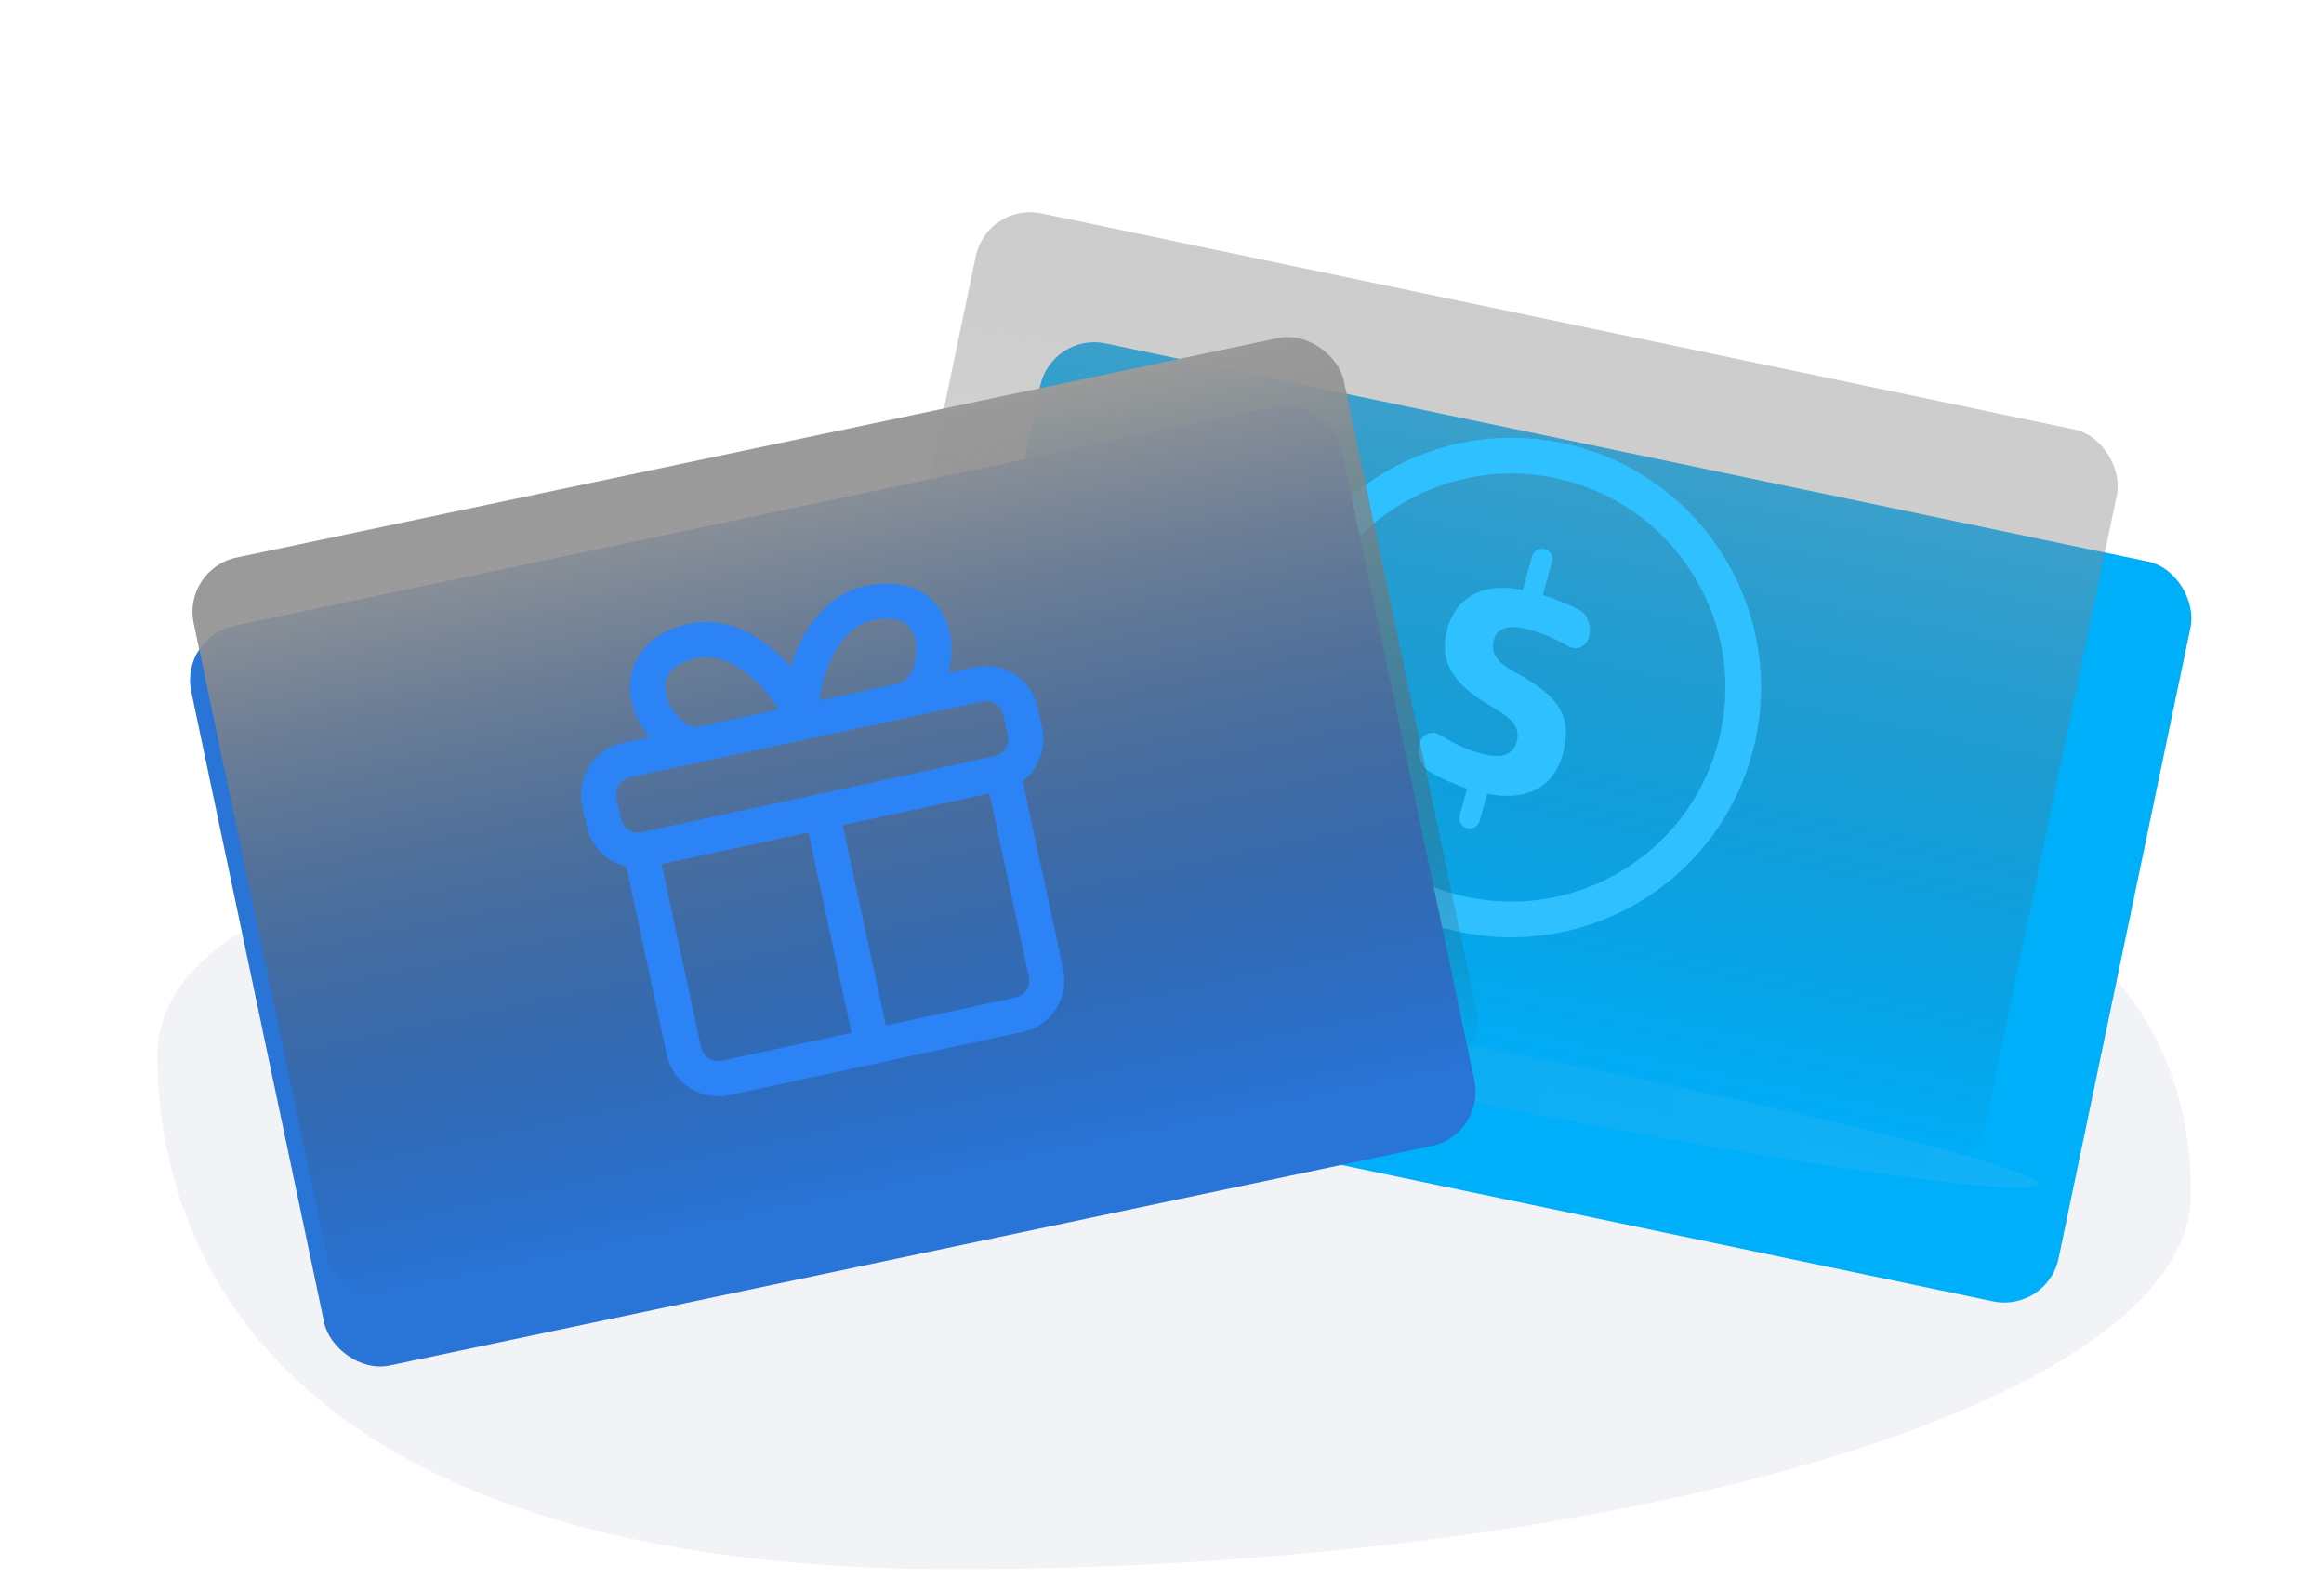 <svg width="168" height="115" viewBox="0 0 168 115" fill="none" xmlns="http://www.w3.org/2000/svg">
<g clip-path="url(#clip0_2799_8590)">
<path d="M158.381 86.26C158.381 101.63 116.341 113.4 68.981 113.4C21.621 113.4 11.381 91.66 11.381 76.28C11.381 60.9 52.341 56.4 99.701 56.4C147.061 56.4 158.381 70.89 158.381 86.26Z" fill="#F2F3F7"/>
<g filter="url(#filter0_d_2799_8590)">
<rect x="71.006" y="14" width="84.971" height="54.624" rx="4" transform="rotate(11.816 71.006 14)" fill="#00AFFA"/>
</g>
<rect x="71.357" y="14.601" width="84.276" height="54.624" rx="4" transform="rotate(11.812 71.357 14.601)" fill="url(#paint0_linear_2799_8590)" fill-opacity="0.5" style="mix-blend-mode:color-burn"/>
<path d="M124.197 53.691C126.408 45.44 121.511 36.959 113.259 34.748C105.008 32.536 96.527 37.433 94.316 45.685C92.105 53.936 97.001 62.417 105.253 64.628C113.504 66.839 121.986 61.943 124.197 53.691ZM126.687 54.358C124.107 63.985 114.212 69.698 104.586 67.118C94.959 64.539 89.246 54.644 91.826 45.017C94.405 35.391 104.3 29.678 113.927 32.257C123.553 34.837 129.266 44.732 126.687 54.358Z" fill="#2EC0FF"/>
<path d="M108.15 51.254C106.543 50.363 105.469 49.459 104.93 48.541C104.408 47.628 104.306 46.602 104.624 45.463C104.982 44.182 105.695 43.308 106.763 42.84C107.853 42.358 109.259 42.358 110.981 42.839C112.063 43.142 113.108 43.549 114.114 44.061C114.455 44.233 114.687 44.509 114.811 44.889C114.956 45.255 114.971 45.643 114.857 46.052C114.762 46.39 114.562 46.632 114.256 46.776C113.956 46.903 113.662 46.878 113.375 46.702C112.526 46.196 111.594 45.801 110.577 45.517C109.101 45.104 108.238 45.343 107.99 46.232C107.87 46.659 107.91 47.054 108.109 47.416C108.309 47.779 108.722 48.134 109.35 48.482C111.121 49.419 112.254 50.33 112.749 51.217C113.26 52.108 113.33 53.22 112.956 54.554C112.598 55.835 111.877 56.707 110.792 57.171C109.708 57.635 108.321 57.631 106.632 57.158C105.533 56.851 104.449 56.395 103.381 55.789C103.045 55.599 102.807 55.312 102.667 54.928C102.532 54.526 102.524 54.111 102.643 53.684C102.738 53.346 102.933 53.123 103.229 53.014C103.541 52.909 103.832 52.942 104.102 53.114C105.079 53.732 106.043 54.174 106.994 54.44C108.486 54.858 109.367 54.586 109.635 53.626C109.765 53.163 109.719 52.757 109.499 52.408C109.294 52.063 108.845 51.678 108.15 51.254Z" fill="#2EC0FF"/>
<line x1="111.475" y1="40.401" x2="110.671" y2="43.279" stroke="#2EC0FF" stroke-width="1.5" stroke-linecap="round"/>
<line x1="107.044" y1="56.249" x2="106.239" y2="59.127" stroke="#2EC0FF" stroke-width="1.5" stroke-linecap="round"/>
<path style="mix-blend-mode:multiply" opacity="0.08" d="M104.137 80.968C104.333 82.055 87.527 85.989 66.6 89.754C45.673 93.519 28.55 95.689 28.354 94.602C28.159 93.515 44.965 89.582 65.892 85.817C86.819 82.052 103.942 79.881 104.137 80.968Z" fill="url(#paint1_linear_2799_8590)"/>
<ellipse style="mix-blend-mode:multiply" opacity="0.08" cx="109.532" cy="78.222" rx="38.5" ry="2" transform="rotate(11.022 109.532 78.222)" fill="url(#paint2_linear_2799_8590)"/>
<g filter="url(#filter1_d_2799_8590)">
<rect x="13" y="41.054" width="84.971" height="54.624" rx="4" transform="rotate(-11.896 13 41.054)" fill="#2974D7"/>
</g>
<rect x="13.176" y="41.12" width="84.971" height="54.624" rx="4" transform="rotate(-11.896 13.176 41.12)" fill="url(#paint3_linear_2799_8590)" style="mix-blend-mode:multiply"/>
<path d="M71.522 57.333L47.827 62.435L50.68 75.686C50.827 76.371 51.502 76.807 52.187 76.659L73.402 72.092C74.086 71.944 74.522 71.269 74.375 70.585L71.522 57.333ZM76.856 70.051C77.298 72.106 75.99 74.13 73.936 74.573L52.721 79.14C50.666 79.583 48.642 78.275 48.199 76.22L45.079 61.728C44.932 61.044 45.367 60.369 46.053 60.221L72.228 54.586C72.913 54.439 73.588 54.874 73.736 55.559L76.856 70.051Z" fill="#2C83F5"/>
<path d="M61.822 75.883L58.167 58.906C58.019 58.221 58.455 57.546 59.14 57.398C59.825 57.251 60.5 57.687 60.648 58.372L64.303 75.349C64.45 76.034 64.014 76.709 63.329 76.856C62.644 77.004 61.969 76.568 61.822 75.883Z" fill="#2C83F5"/>
<path d="M72.538 51.661C72.39 50.976 71.715 50.541 71.03 50.688L45.54 56.176C44.855 56.323 44.419 56.998 44.567 57.683L44.888 59.173C45.035 59.858 45.71 60.294 46.395 60.147L71.885 54.659C72.57 54.511 73.006 53.836 72.858 53.151L72.538 51.661ZM75.339 52.617C75.781 54.672 74.474 56.697 72.419 57.139L46.929 62.627C44.874 63.07 42.849 61.762 42.407 59.707L42.086 58.217C41.644 56.162 42.951 54.138 45.006 53.695L70.496 48.207C72.551 47.765 74.576 49.072 75.018 51.127L75.339 52.617Z" fill="#2C83F5"/>
<path d="M56.779 52.459C56.619 51.716 55.788 50.263 54.474 49.077C53.167 47.897 51.717 47.275 50.398 47.559C49.093 47.84 48.535 48.354 48.298 48.766C48.053 49.193 48.009 49.757 48.209 50.403C48.411 51.055 48.832 51.674 49.321 52.082C49.828 52.505 50.232 52.571 50.45 52.523C51.135 52.376 51.81 52.812 51.958 53.497C52.105 54.181 51.669 54.857 50.984 55.004C49.724 55.276 48.541 54.735 47.695 54.029C46.832 53.309 46.133 52.275 45.785 51.153C45.436 50.025 45.413 48.694 46.099 47.501C46.794 46.293 48.079 45.463 49.864 45.078C52.343 44.545 54.604 45.775 56.175 47.192C57.738 48.604 58.952 50.497 59.259 51.925C59.406 52.609 58.971 53.285 58.286 53.432C57.601 53.58 56.927 53.144 56.779 52.459Z" fill="#2C83F5"/>
<path d="M56.779 52.459C56.471 51.031 56.798 48.806 57.642 46.876C58.49 44.938 60.045 42.887 62.524 42.353C64.309 41.968 65.822 42.196 66.952 43.011C68.068 43.816 68.595 45.039 68.741 46.211C68.886 47.376 68.675 48.606 68.184 49.618C67.704 50.609 66.848 51.589 65.587 51.86C64.903 52.008 64.228 51.572 64.08 50.887C63.933 50.202 64.368 49.527 65.053 49.38C65.271 49.333 65.613 49.106 65.901 48.513C66.179 47.94 66.307 47.202 66.223 46.525C66.14 45.853 65.867 45.358 65.469 45.07C65.083 44.791 64.363 44.552 63.058 44.833C61.739 45.117 60.674 46.281 59.968 47.894C59.259 49.516 59.099 51.182 59.259 51.925C59.406 52.609 58.971 53.285 58.286 53.432C57.601 53.58 56.927 53.144 56.779 52.459Z" fill="#2C83F5"/>
</g>
<defs>
<filter id="filter0_d_2799_8590" x="43.555" y="2.733" width="136.889" height="113.398" filterUnits="userSpaceOnUse" color-interpolation-filters="sRGB">
<feFlood flood-opacity="0" result="BackgroundImageFix"/>
<feColorMatrix in="SourceAlpha" type="matrix" values="0 0 0 0 0 0 0 0 0 0 0 0 0 0 0 0 0 0 127 0" result="hardAlpha"/>
<feMorphology radius="2" operator="dilate" in="SourceAlpha" result="effect1_dropShadow_2799_8590"/>
<feOffset dx="5" dy="10"/>
<feGaussianBlur stdDeviation="10"/>
<feComposite in2="hardAlpha" operator="out"/>
<feColorMatrix type="matrix" values="0 0 0 0 0 0 0 0 0 0 0 0 0 0 0 0 0 0 0.06 0"/>
<feBlend mode="normal" in2="BackgroundImageFix" result="effect1_dropShadow_2799_8590"/>
<feBlend mode="normal" in="SourceGraphic" in2="effect1_dropShadow_2799_8590" result="shape"/>
</filter>
<filter id="filter1_d_2799_8590" x="6.738" y="22.275" width="106.93" height="83.491" filterUnits="userSpaceOnUse" color-interpolation-filters="sRGB">
<feFlood flood-opacity="0" result="BackgroundImageFix"/>
<feColorMatrix in="SourceAlpha" type="matrix" values="0 0 0 0 0 0 0 0 0 0 0 0 0 0 0 0 0 0 127 0" result="hardAlpha"/>
<feOffset dy="5"/>
<feGaussianBlur stdDeviation="3.5"/>
<feColorMatrix type="matrix" values="0 0 0 0 0 0 0 0 0 0 0 0 0 0 0 0 0 0 0.06 0"/>
<feBlend mode="normal" in2="BackgroundImageFix" result="effect1_dropShadow_2799_8590"/>
<feBlend mode="normal" in="SourceGraphic" in2="effect1_dropShadow_2799_8590" result="shape"/>
</filter>
<linearGradient id="paint0_linear_2799_8590" x1="113.496" y1="14.601" x2="113.496" y2="69.225" gradientUnits="userSpaceOnUse">
<stop stop-color="#9A9A9A"/>
<stop offset="1" stop-color="#343434" stop-opacity="0"/>
</linearGradient>
<linearGradient id="paint1_linear_2799_8590" x1="103.43" y1="77.032" x2="27.647" y2="90.665" gradientUnits="userSpaceOnUse">
<stop stop-color="#D9D9D9"/>
<stop offset="1" stop-color="#737373"/>
</linearGradient>
<linearGradient id="paint2_linear_2799_8590" x1="148.032" y1="78.222" x2="71.032" y2="78.222" gradientUnits="userSpaceOnUse">
<stop stop-color="#D9D9D9"/>
<stop offset="1" stop-color="#737373"/>
</linearGradient>
<linearGradient id="paint3_linear_2799_8590" x1="55.661" y1="41.12" x2="55.661" y2="95.744" gradientUnits="userSpaceOnUse">
<stop stop-color="#9A9A9A"/>
<stop offset="1" stop-color="#343434" stop-opacity="0"/>
</linearGradient>
<clipPath id="clip0_2799_8590">
<rect width="168" height="115" fill="white"/>
</clipPath>
</defs>
</svg>
